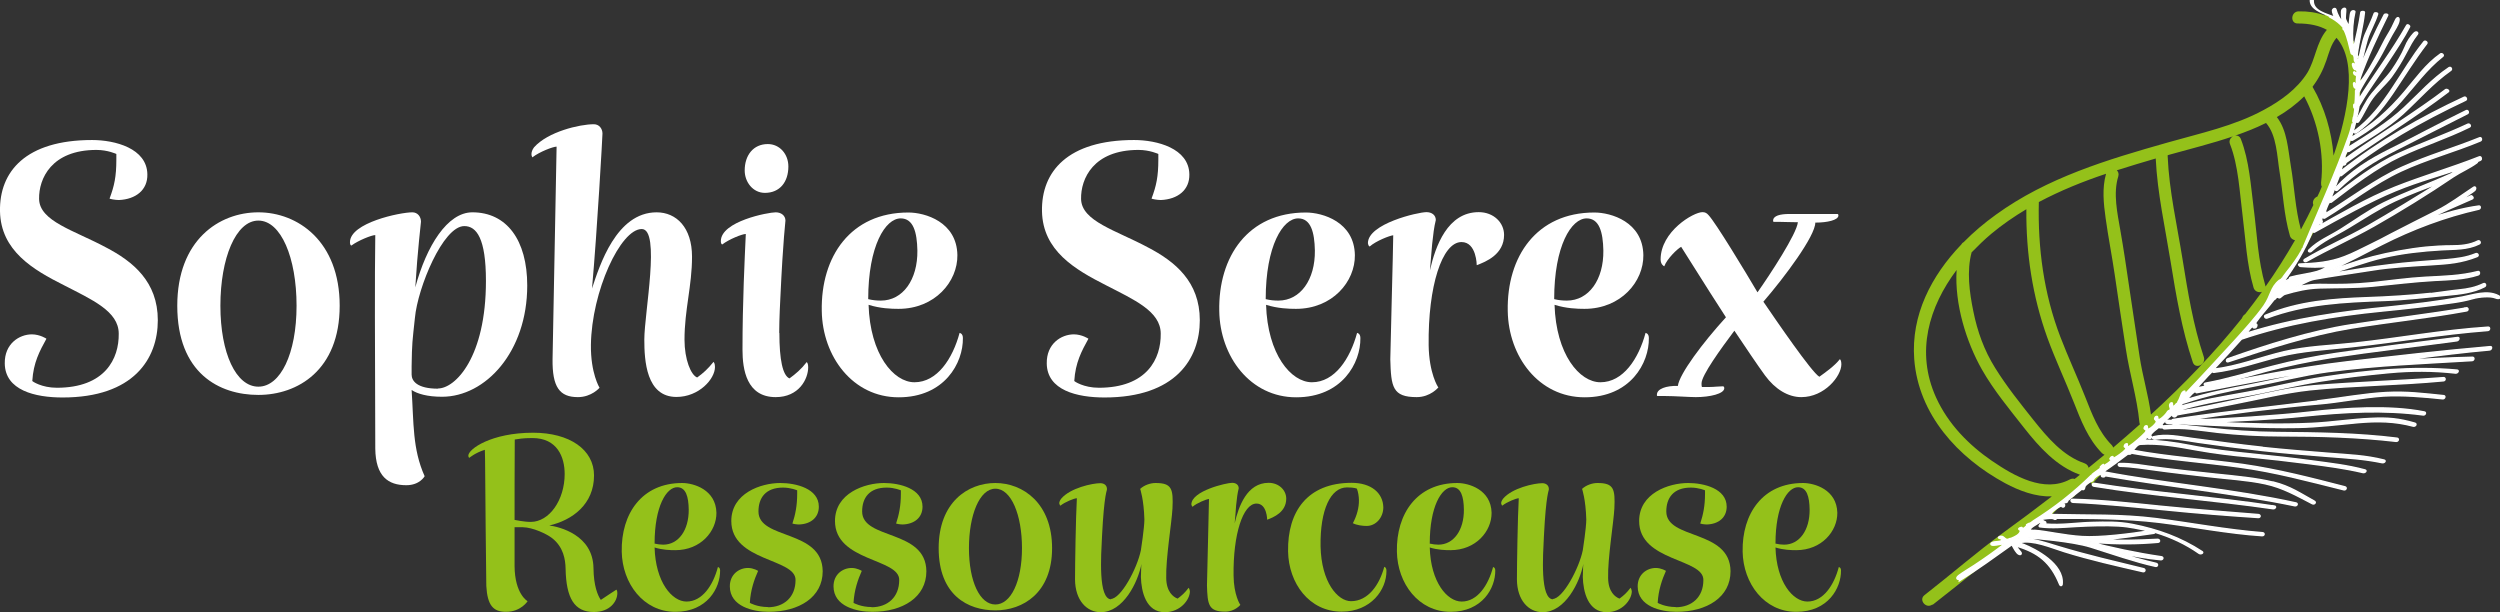 <svg xmlns="http://www.w3.org/2000/svg" id="Calque_2" viewBox="0 0 136.23 33.35"><rect x="0" y="0" width="136.23" height="33.35" fill="#333333" stroke="none"/><defs><style>.cls-1{stroke:#fff;stroke-miterlimit:10;stroke-width:.08px;}.cls-1,.cls-2{fill:#fff;}.cls-3{fill:#94c11a;}.cls-3,.cls-2{stroke-width:0px;}</style></defs><g id="Calque_1-2"><path class="cls-3" d="m105.31,32.96c1.71-1.33,3.37-2.72,5.12-4.01.44-.32.87-.65,1.3-.98-.04.1-.08.2-.11.3.4-.49.87-.91,1.42-1.23.03-.05.07-.11.1-.16.26-.21.52-.41.78-.62.02.05.05.09.07.14.15-.19.31-.37.49-.53,0-.02-.01-.03-.02-.04.28-.23.56-.46.84-.69.21-.17.41-.35.62-.52.03.02.06.04.09.05.14-.17.3-.34.46-.49,0,0-.02-.01-.03-.02,1.27-1.11,2.5-2.27,3.67-3.5.01.01.02.02.04.03,0-.02.02-.03.03-.05.08-.11.17-.21.27-.3.05-.04.09-.08.14-.12,0,0,.02,0,.02-.01-.01-.01-.03-.02-.04-.03.7-.75,1.37-1.53,2.01-2.32,0,0,.02,0,.02.01.01-.02.03-.05.04-.07,0,0,.02,0,.03,0,.09-.19.22-.34.34-.51,0,0,.02,0,.03,0,.25-.32.49-.64.73-.96.39-.53.76-1.08,1.12-1.63,0,0,0,0,.01,0,.04-.08.08-.16.13-.24.07-.1.14-.2.21-.3,0,0,.01,0,.02,0,0,0,0,0,0-.01,0,0,0,0,0,0-.01,0-.02,0-.03-.02.5-.83.97-1.67,1.38-2.55,0,0,.02,0,.03,0,0-.04,0-.08.02-.11.03-.12.07-.23.13-.34.04-.08.09-.16.14-.24.28-.64.54-1.28.77-1.94,0,0,.02,0,.03,0,0-.03,0-.07,0-.1.02-.12.06-.24.1-.35.03-.08.07-.16.1-.24,0,0,0,0-.01,0,.22-.68.42-1.39.56-2.12,0,0,.02,0,.03,0,0-.01,0-.03,0-.04,0-.05.02-.11.03-.16,0,0,0-.01,0-.02,0,0,0-.01,0,0,0,0,0,0,0,0,0-.01,0-.02,0-.04,0-.03,0-.05.01-.08.01-.1.02-.21.02-.32,0-.01.02-.02.03-.03,0-.02,0-.04,0-.06,0,0-.01.01-.02.02.11-.89.1-1.79-.13-2.63-.12-.45-.32-.82-.58-1.12-.12-.13-.21-.29-.32-.43-.09-.05-.17-.11-.26-.16-.16-.08-.31-.17-.47-.27-.06,0-.12.01-.15.04-.43-.16-.91-.23-1.41-.22-.43,0-.48.67-.05.66.66,0,1.18.12,1.59.35-.01.01-.03.03-.04.04-.54.67-.59,1.57-1.03,2.3-.56.89-1.46,1.53-2.37,2.02-1.61.88-3.5,1.28-5.25,1.78-3.28.93-6.56,1.91-9.35,3.93-.61.44-1.21.94-1.75,1.49-.06.03-.1.07-.14.14-1.62,1.69-2.74,3.83-2.56,6.24.23,3.02,2.38,5.37,4.95,6.76.78.42,1.67.75,2.55.72-.87.67-1.74,1.32-2.61,1.95-1.49,1.09-2.88,2.3-4.33,3.43-.34.26.09.77.43.51Zm20.71-28.24c.32-.42.57-.9.75-1.43.15-.44.25-.87.55-1.23,0,0,0,0,0,0,1.18,1.34.61,4.17-.16,6.42-.1-1.31-.49-2.63-1.14-3.74,0,0,0,0,0,0Zm-.46.53c.76,1.41,1.1,3.13.92,4.71,0,.08,0,.15.04.21-.08.2-.16.38-.24.54-.18.06-.3.28-.22.46-.22.45-.44.9-.68,1.34-.31-1.14-.35-2.32-.55-3.48-.15-.88-.19-1.92-.76-2.65.55-.32,1.05-.69,1.49-1.13Zm-3.76,2.14c.58-.2,1.14-.42,1.68-.69,0,0,0,0,0,0,.59.67.6,1.83.74,2.68.19,1.16.23,2.33.56,3.46.04.15.16.23.28.25-.5.87-1.03,1.71-1.61,2.53,0-.02,0-.05-.01-.07-.4-1.36-.45-2.78-.63-4.18-.16-1.25-.24-2.61-.7-3.79-.06-.16-.19-.21-.32-.19Zm-4.33,1.25c.09,1.89.51,3.74.81,5.61.3,1.85.61,3.7,1.21,5.49.14.41.74.12.6-.29-.58-1.73-.87-3.53-1.16-5.33-.3-1.87-.73-3.72-.81-5.61,0-.02,0-.04,0-.05.04-.01.08-.02.13-.04,1.06-.3,2.26-.59,3.43-.99-.14.08-.24.24-.16.43.46,1.18.52,2.61.68,3.86.17,1.32.22,2.66.6,3.95.06.22.29.29.46.23-.3.41-.6.82-.92,1.22-.07.04-.12.1-.15.17-.01.02-.02.04-.03.06-1.49,1.87-3.17,3.61-4.95,5.24-.14-1.07-.46-2.1-.62-3.17-.19-1.27-.38-2.54-.57-3.81-.15-1.03-.3-2.05-.48-3.07-.16-.93-.4-2-.11-2.93.04-.14,0-.25-.08-.33.71-.23,1.43-.44,2.14-.65Zm-2.71.84c-.22.78-.13,1.62-.02,2.41.14,1.02.34,2.02.49,3.04.2,1.36.4,2.72.61,4.08.2,1.34.61,2.65.74,4,0,.04.02.08.03.11-.48.43-.97.85-1.46,1.27-.01-.05-.04-.1-.08-.14-.72-.73-1.08-1.7-1.45-2.64-.43-1.09-.93-2.16-1.35-3.26-.9-2.35-1.23-4.83-1.17-7.34,1.17-.62,2.4-1.12,3.66-1.54Zm-7.31,4.26c.34-.35.69-.69,1.06-1,.6-.5,1.24-.94,1.91-1.34-.02,2.4.33,4.75,1.15,7.02.43,1.18.97,2.32,1.43,3.49.39.99.78,2.01,1.54,2.78.04.04.09.07.14.09-.29.24-.58.48-.87.71-.02-.1-.08-.19-.21-.24-1.19-.41-2.02-1.4-2.79-2.36-.73-.92-1.47-1.84-2.09-2.84-.6-.96-.97-1.99-1.19-3.09-.21-1.03-.37-2.19-.09-3.22Zm1.13,11.4c-1.3-.89-2.42-2.03-3.08-3.48-1.13-2.49-.38-4.95,1.12-6.95-.12,1.86.53,3.93,1.38,5.43.65,1.14,1.5,2.16,2.3,3.18.82,1.04,1.76,2.09,3.04,2.55-.1.08-.2.16-.29.23-.07-.03-.16-.02-.25.02-1.41.76-3.06-.19-4.23-.99Z"></path><path class="cls-1" d="m128.38,6.58c-.04.07.09.12.14.05.28-.4.46-.87.76-1.28.3-.41.73-.77,1.03-1.17.29-.4.58-.87.79-1.28.22-.41.35-.68.63-1.04.06-.07-.05-.21-.21-.03-.16.18-.33.4-.47.76-.15.36-.43.84-.71,1.24-.28.4-.74.85-1.08,1.27-.34.42-.58.98-.87,1.46Z"></path><path class="cls-1" d="m128.27,7.15c-.07.05.05.13.13.08.83-.6,1.38-1.27,1.98-2.14.59-.87,1.2-1.86,1.86-2.72.05-.07-.09-.17-.15-.1-.65.81-1.11,1.62-1.7,2.5-.58.88-1.24,1.75-2.12,2.39Z"></path><path class="cls-1" d="m127.27,10.24c-.07.08.02.19.11.11.98-.94,1.94-1.56,3.19-2.19,1.24-.62,2.62-1.34,3.89-1.97.09-.04.03-.21-.07-.16-1.42.69-2.73,1.41-4.17,2.12-1.07.53-2.13,1.18-2.95,2.09Z"></path><path class="cls-1" d="m132.44,15.99c-1.13.12-2.25.19-3.39.23-1.95.07-3.78.2-5.6.96-.1.04-.02.18.08.15,2.11-.79,4.2-.88,6.43-.96,1.15-.04,2.25-.18,3.42-.29.66-.06,1.4-.14,2.01-.46.1-.05.05-.21-.06-.16-.44.21-.84.29-1.34.34s-1.03.14-1.54.2Z"></path><path class="cls-1" d="m133.92,18.39c-2.24.28-4.37.54-6.63.87-1.11.16-2.29.4-3.45.7s-2.45.7-3.66.92c-.12.02-.06.16.06.14,1.11-.18,2.11-.49,3.23-.79s2.43-.57,3.59-.75c2.29-.35,4.55-.6,6.82-.91.12-.02.16-.2.04-.18Z"></path><path class="cls-1" d="m134.4,16.78c-2.14.36-4.09.58-6.29.92s-4.56,1.09-6.71,1.85c-.11.04-.09.2.02.16,2.16-.71,4.51-1.47,6.7-1.83,2.2-.36,4.16-.55,6.29-.94.12-.02.09-.19-.03-.17Z"></path><path class="cls-1" d="m123.88,26.28c-.94-.23-2.04-.33-3.1-.44-1.06-.11-2.26-.24-3.37-.39-.6-.08-1.28-.21-1.9-.19-.12,0-.1.15.03.15.61.01,1.26.12,1.86.2,1,.14,1.95.24,2.95.36s2.11.18,3.08.39c.97.21,1.73.65,2.58,1.09.11.05.22-.08.1-.14-.78-.43-1.29-.8-2.23-1.04Z"></path><path class="cls-1" d="m123.94,27.58c-3.26-.5-6.56-.72-9.82-1.24-.12-.02-.14.13-.02.15,3.23.53,6.53.76,9.76,1.23.12.02.2-.13.07-.15Z"></path><path class="cls-1" d="m123.06,28.2c.13,0,.13-.15,0-.16-1.72-.14-3.6-.28-5.28-.45-1.69-.17-3.19-.34-4.84-.38-.13,0-.1.15.02.16,1.67.07,3.32.25,5,.41,1.68.17,3.41.31,5.1.42Z"></path><path class="cls-1" d="m123.26,24.37c-1.22-.13-2.54-.31-3.81-.48-.67-.09-1.41-.26-2.11-.09-.11.03-.02.15.1.13.76-.12,1.6.06,2.35.17,1.18.17,2.34.32,3.5.45,1.16.13,2.44.23,3.54.32s1.95.13,2.97.34c.13.03.24-.11.11-.14-1.05-.26-1.9-.28-3.03-.37s-2.4-.19-3.62-.32Z"></path><path class="cls-1" d="m126.35,21.85c-2.63.33-5.31.6-7.94,1.01-.04,0-.03.04-.09.05-.06.01-.17-.02-.24,0-.07.02-.09.13,0,.15.09.02.19,0,.28.02.09.03.01.07.15.06s.32-.05.51-.04c2.06.08,4.13.23,6.21.19,1.07-.02,2.21-.16,3.27-.26,1.06-.09,1.99-.08,3,.19.12.03.22-.12.09-.16-.87-.25-1.45-.31-2.41-.26-.97.04-2.13.22-3.19.27-1.82.09-3.72.02-5.56-.07,1.71-.08,3.42-.15,5.13-.33,2.18-.22,4.31-.35,6.48-.06.12.02.18-.14.07-.16-1.91-.38-4.37-.21-6.19,0s-4.88.4-6.07.42-1.8.23-.29-.03c1.51-.26,4.88-.67,6.9-.84.95-.08,2.37-.35,3.42-.42,1.05-.06,2.18.04,3.23.15.11.01.17-.16.05-.17-1.1-.11-1.99-.23-3.14-.17-1.15.06-2.46.3-3.68.45Z"></path><path class="cls-1" d="m106.77,31.65c.99-.62,1.91-1.29,2.85-1.96.02-.01.03.02.07.09.04.07.19.37.32.42.12.06.17-.04.09-.13-.08-.1-.18-.2-.23-.32,1.21.36,1.88.91,2.36,2.08.04.11.13.1.14,0,.11-1.11-1.47-1.91-2.09-2.16-.62-.24-.6-.02-.23-.1.73-.17,1.7.26,2.44.49,1.41.44,2.85.76,4.28,1.09.12.03.16-.13.04-.16-1.55-.38-3.08-.73-4.63-1.2-.67-.2-1.45-.48-2.15-.45-.04,0-.05-.06.09-.06.05,0-.45-.04.14,0,.59.05,2.65.21,3.67.53s2.42.81,3.53,1.05c.11.03.16-.13.03-.16-.7-.17-1.4-.35-2.09-.59.77.17,1.56.32,2.34.39.13.01.17-.14.04-.16-1.37-.2-2.72-.49-4.06-.84.18.02.34.05.52.07,1.12.08,2.23.08,3.35-.02.13-.01.11-.16-.02-.16-1,.05-2,.08-3.01.03.94-.09,1.88-.22,2.81-.36.04,0,.05-.06.08-.05.86.26,1.65.63,2.38,1.14.1.07.27-.02.17-.09-1.18-.77-2.42-1.21-3.79-1.48-.76-.15-1.44-.13-2.23-.11-.79.02-1.67.16-2.48.09-.05,0,0-.09-.04-.12-.04-.03-.15-.05-.16-.11s0-.03.08-.05c.08-.02.35-.04.44-.03s.08.03.15.05c.07.02.08-.06.14-.06,1.86,0,3.68,0,5.54.22,1.86.23,3.75.61,5.62.73.13,0,.14-.15.02-.16-1.93-.15-3.92-.53-5.81-.77-1.9-.24-3.69-.17-5.58-.22-.06,0-.18,0-.1-.1.08-.11.35-.3.47-.35s.05.03.14.04.1-.09.09-.13-.05-.02-.04-.06c0-.04.03-.06.08-.05s.13-.04.13-.08c0-.04-.02-.03,0-.03.26-.22.51-.43.78-.63.02-.01.03.05.08.03s.06-.07.08-.16.23-.24.33-.28c.1-.04.1-.04.15-.13.05-.1.24-.22.33-.26s.03-.02.07.01c.04.03,0,.04.03.09.03.05.16.05.18,0s0-.04,0-.03c3.44.6,6.93.93,10.35,1.64.12.02.18-.12.07-.15-3.45-.76-6.96-1.03-10.44-1.69-.02,0-.05-.02.04-.08.09-.05.37-.27.48-.34s.04-.03.15-.11.49-.37.59-.44c.1-.07,0,0,.05,0,.05,0,.13,0,.15-.05.02-.05.03,0,.05,0,1.93.35,3.88.48,5.82.75,1.94.26,3.82.77,5.71,1.24.12.03.18-.13.06-.16-1.87-.48-3.63-.94-5.57-1.22-1.94-.27-4.03-.41-5.98-.77-.02,0-.12.04,0-.02.11-.06.21-.3.41-.31,1.01-.07,2,.12,3,.3,1,.18,1.97.3,2.99.39,1.02.1,2.13.23,3.15.36,1.02.13,2.01.26,2.98.49.12.03.24-.11.11-.14-.97-.26-1.83-.35-2.86-.49-1.03-.14-2.1-.26-3.21-.37-1.11-.11-2.37-.25-3.5-.48-.8-.16-1.63-.26-2.44-.29-.06,0,.15-.16.17-.15.02,0,0,.02.05.05.04.03.15.02.15-.07,0-.09-.09-.04-.02-.14.07-.11.3-.29.41-.37s.01,0,.07.01.08,0,.14,0c.06.01.05.07.13.06,1.03-.1,1.84.07,2.91.19,1.08.12,2.29.19,3.45.19,2.06,0,4.19.06,6.25.3.12.01.17-.15.05-.17-2.18-.27-4.37-.29-6.55-.31-1.26-.01-2.5-.1-3.75-.24-.82-.09-1.61-.23-2.44-.12-.02,0-.02.03-.03.01s-.02-.01-.02-.05c0-.04-.11.03,0-.08.1-.11.35-.34.45-.43.1-.09.03-.03.09-.03.06,0-.01.03.04.06.06.03.1.05.17-.02.08-.06-.09-.02.13-.08.22-.05.55-.09.86-.15.68-.13,1.37-.28,2.1-.42,1.36-.26,2.82-.63,4.21-.78,2.43-.25,4.85-.26,7.27-.49.12-.01.11-.18,0-.17-2.35.18-4.69.25-7.04.44-1.22.1-2.57.42-3.73.67-.71.15-1.5.32-2.09.44-.59.12-1.18.23-1.59.28-.4.05-.06,0-.16,0-.11.01-.02-.02.01-.02,0,0,.03,0,.06,0,1.21-.37,2.31-.56,3.6-.79,1.29-.23,2.85-.61,4.15-.82,1.3-.21,2.52-.35,3.78-.47s2.44-.12,3.67.02c.12.01.2-.15.08-.16-2.43-.22-4.83.02-7.23.38-1.41.21-2.93.6-4.26.84-1.33.24-2.39.41-3.65.77.06-.05.14-.15.19-.18.05-.03.05-.01.07-.02,1.25-.42,2.39-.66,3.7-.9,1.32-.24,2.83-.63,4.17-.81,2.63-.35,5.2-.44,7.82-.6.12,0,.15-.18.03-.18-1.31.03-2.61.1-3.92.17.25-.03.51-.06.76-.1,1.36-.18,2.73-.35,4.09-.47.11-.01.16-.19.04-.18-2.65.23-5.15.52-7.82.83s-5.49.91-8.17,1.42c.28-.29.54-.61.83-.89.02-.02.04.05.09.04,1.25-.15,2.37-.56,3.6-.87s2.61-.38,3.87-.52c2.51-.27,4.95-.7,7.46-.89.12,0,.14-.19.02-.18-2.45.16-4.82.6-7.28.87-1.26.14-2.58.17-3.85.47s-2.51.8-3.82.95c.51-.54,1.01-1.08,1.51-1.64,2.5-.85,5.05-1.27,7.66-1.53,1.32-.13,2.58-.27,3.88-.46.36-.05.72-.12,1.07-.22s.94-.15,1.22-.04.3-.05.18-.11c-.63-.33-1.38-.04-1.98.07-1.34.25-2.58.39-3.9.53-2.69.27-5.27.62-7.86,1.44.1-.1.21-.29.32-.36.11-.07,0,.06.09.07.08.01.15-.02.16-.14.01-.12-.15-.02-.02-.21.13-.19.56-.71.7-.87.13-.16.16-.21.23-.29.07-.08.07-.04.1-.08.04-.04,0-.03.04-.05.04-.02.05-.05.1-.03.05.02.07.06.13.01.06-.04.15-.14.23-.17.64-.19,1.24-.33,1.91-.35,1.01-.03,1.88,0,2.93-.1s2.23-.25,3.34-.31c.77-.04,1.61-.05,2.37-.3.1-.03.09-.21-.02-.18-.94.24-1.86.26-2.83.31s-1.98.2-2.94.3c-.97.1-1.9.11-2.86.09-.43,0-.85.06-1.27.14.32-.13.64-.35.98-.42,1.04-.19,2.12-.33,3.16-.5,1.03-.17,2.21-.23,3.19-.29.98-.06,1.66-.11,2.53-.45.12-.05.03-.2-.08-.15-.51.21-1.02.27-1.56.32-.54.04-1.12.09-1.65.13-.99.08-1.97.2-2.93.35-.62.1-1.18.2-1.8.28,1-.28,1.89-.64,2.92-.88s2.12-.36,3.19-.42c.69-.04,1.39,0,2.03-.32.1-.05.03-.2-.07-.16-.45.23-.96.27-1.43.27s-.96.03-1.39.07c-.98.1-2.04.3-2.93.53-.89.23-1.51.49-2.35.74,1.03-.44,1.86-.91,2.88-1.42,1.64-.83,3.43-1.51,5.26-1.92.11-.02.11-.19,0-.17-.94.13-1.84.39-2.74.7.12-.06.23-.12.35-.18.67-.32,1.35-.61,2.03-.91.11-.05.01-.15-.04-.17-.05-.01-.44.25-.38.14.05-.11.46-.33.56-.43.1-.11.04-.24-.06-.17-.7.46-1.26.9-2.03,1.29s-1.65.83-2.46,1.25c-.38.2-.75.4-1.17.6-.42.2-.92.47-1.38.64-.8.31-1.59.37-2.44.4-.1,0-.04.12.06.13.52.04,1.05.06,1.58-.02-.3.11-.34.19-.7.3s-1.03.19-1.45.31c-.04.01-.03.08-.09.12-.06.04-.23.1-.3.16.64-.87,1.18-1.76,1.59-2.76.01-.04.07.05.12.02,1.36-.76,3.02-1.68,4.4-2.25,1.38-.57,2.45-.81,3.77-1.3-.12.09-.36.21-.46.25-.1.04-.08,0-.13.03-.05.03-.08.07-.12.09-1.21.55-2.5,1.01-3.69,1.59-.8.39-1.65,1.01-2.34,1.44s-1.18.59-1.73,1.12c-.08.08.05.15.13.07.62-.57,1.29-.84,2.05-1.3.76-.46,1.68-1.06,2.5-1.44.82-.38,1.6-.67,2.42-.98-1.24.77-2.68,1.65-3.9,2.35-1.22.7-2.29,1.13-3.44,1.82-.09.06.01.16.11.1,1.26-.71,2.33-1.17,3.68-1.93,1.34-.76,2.97-1.76,4.32-2.68.39-.26.89-.47,1.28-.76.03-.02.02-.05.06-.08.03-.03.11-.03.16-.08s.01-.2-.09-.16c-1.52.6-3.05,1.04-4.59,1.65-1.54.61-3.03,1.49-4.47,2.3-.03.02.17.02.2.01.02,0,.03.02.08,0,.05,0,.08-.12.04-.16s-.04,0-.03-.03c0-.04.01-.13.08-.13.06,0,.13-.06.13-.11,0-.05-.04-.07-.03-.11,0-.04,0-.1.05-.11.05,0,.07.05.12.02,1.37-.83,2.7-1.88,4.14-2.55,1.44-.67,2.9-1.05,4.34-1.65.1-.04.06-.21-.04-.17-1.43.58-2.76.95-4.22,1.6-1.45.65-2.89,1.75-4.28,2.6-.02.01,0-.05.04-.06.04,0,.09-.1.07-.15-.02-.05-.03.03,0-.04s.12-.33.18-.41.08,0,.12-.03c1.18-.9,2.46-1.89,3.77-2.5s2.51-.98,3.77-1.6c.1-.05,0-.19-.09-.15-1.26.59-2.44,1-3.75,1.59-1.31.59-2.57,1.57-3.73,2.47.17-.41.31-.84.48-1.25.01-.04.06.02.1-.01,2.09-1.69,4.35-2.96,6.78-4.11.09-.04.01-.2-.08-.16-2.41,1.12-4.65,2.4-6.74,4.04.04-.09.07-.27.11-.35.04-.08-.02-.06.02-.01.04.05.14-.02.15-.05,0-.04-.01-.06,0-.06,1.84-1.32,3.78-2.49,5.59-3.87.08-.06-.08-.16-.15-.11-1.46,1.12-3.76,2.56-5.06,3.47-.85.6-.32.37-.4.27-.09-.1.07-.32.09-.37.02-.05.08.01.11-.01.99-.67,2.06-1.24,2.94-2.05s1.63-1.68,2.61-2.37c.08-.06,0-.2-.1-.14-.95.64-1.58,1.38-2.44,2.18-.86.81-2.03,1.53-3.06,2.17,0-.08.05-.22.07-.28.02-.06,0-.11.05-.13.04-.02.08.04.12.01,1-.57,1.9-1.27,2.65-2.13.76-.86,1.37-1.73,2.27-2.44.08-.06-.04-.18-.12-.13-.8.56-1.35,1.35-1.97,2.08-.86,1.02-1.77,1.82-2.92,2.49.22-.57.32-1.09.44-1.71,0-.01-.12.17.28-.49.41-.66,1.96-2.81,2.48-3.85.03-.05-.11-.15-.15-.08-.8,1.41-1.77,2.67-2.62,4.04.03-.12-.02-.33.03-.43.37-.71.87-1.4,1.23-2.07.19-.35.38-.73.54-1.01s.35-.55.39-.77-.1-.24-.19-.03c-.09.21-.25.53-.43.82-.18.29-.29.55-.51.96-.23.41-.65,1.22-1.02,1.62-.04.04,0-.13.01-.19.41-1.18.97-2.35,1.53-3.49.03-.06-.15-.09-.19-.02-.51.97-.97,1.99-1.36,3.01-.01.03-.02-.06,0-.1.19-.48.28-1.05.43-1.55.15-.5.42-.91.57-1.41.02-.06-.16-.08-.18-.03-.15.42-.31.71-.49,1.14-.18.43-.27,1.04-.4,1.51-.01.04-.04-.16-.05-.18,0-.01-.03-.04,0-.05.03-.01.05-.07.03-.09-.02-.03-.04,0-.03-.03.09-.79.32-1.56.4-2.36,0-.06-.18-.05-.19,0-.09.64-.24,1.29-.38,1.9-.02.07-.05-.22-.06-.24,0-.01,0-.06,0-.07s-.01,0-.01-.02c-.03-.55,0-1.05.12-1.6.01-.05-.15-.09-.21.03-.06.12-.08.62-.1.71s-.17-.24-.2-.32c-.04-.08.02-.43.01-.54-.01-.12-.17-.06-.21.04-.04.1,0,.47.02.55.03.08.06.06.05.09,0,.03.09.04-.03-.02-.12-.06-.31-.44-.35-.62-.03-.17-.19-.08-.2.02,0,.1.09.31.12.36.02.05,0,0,0,0-.44-.18-1.19-.32-1.17-.91,0-.11-.14-.17-.15-.07-.06.55.67.73,1.07.94.03.02-.06,0-.03.02.46.24.78.53,1.01.99,0,.01-.01,0-.04-.05-.02-.04-.16-.24-.2-.28-.04-.04-.04-.03-.03,0,0,.03.05.04.07.08.18.4.26.82.37,1.25.01.04.1.05.13.1.02.04.03.09.04.14,0,.05,0,.12.01.16s.03.02.04.07c.02.05.05.2.05.25,0,.05.03.04,0,.02-.03-.02-.1-.21-.17-.19s0,.17.01.21.05.07.07.11c.02.04.08,0,.11.04.03.03.05.13,0,.16-.04.03-.1-.09-.14-.06-.04.03,0,.08.01.12.02.04.11.05.13.09.02.04,0,.1,0,.14,0,.04-.01.04-.01.07,0,.03.01.01,0,.06,0,.04.02.17-.02.21-.05.04-.06-.14-.11-.1s0,.16,0,.2c0,.04.03.04.04.07s.05.01.07.03,0,.05,0,.08c0,.03-.01,0-.02.05,0,.05,0,.02,0,.14,0,.12-.02.57-.04.69-.01.12,0,0,0,.01-.01.02-.03-.14-.05-.09-.02.04-.01.13,0,.18.01.05.05-.11.05.02,0,.12-.04.35-.06.48s0-.04-.02.02c-.01.06-.02.13-.03.19-.01.06.02-.05,0,.03-.02.08.02-.08-.03.12s-.09.4-.21.73c-.7,1.97-1.63,4.02-2.45,5.99-.02.04,0,.07-.03.09-.03.02,0,0-.01,0-.02,0-.04.06-.04.07s0,0,0,.01c-.24.44-.53.83-.85,1.23-.01.01.03-.04,0,0-.03.04-.14.18-.18.24s0,0-.02.03c-.02.04-.1.12-.16.15-.06.03.02-.02-.02,0-.5.41-.44.81-.84,1.39-.4.58-1.14,1.4-1.65,1.96-.91.99-1.78,1.94-2.69,2.89-.02.02.08-.23,0-.2-.08.03-.13.08-.17.18s-.12.33-.18.4c-.06.07,0,.02-.05.07-.05.05-.12.18-.21.18-.08,0,0-.17-.07-.19-.06-.01-.1.05-.12.11s.04.17.04.23-.04.05-.06.08.01-.02-.04.01c-.05.03-.04.03-.1.12-.06.09-.27.31-.4.36-.13.05-.06-.16-.13-.17-.07,0-.1.03-.13.11-.02.08.15.11.08.23-.07.12-.26.29-.39.35-.13.06-.05-.19-.13-.18s-.09.02-.13.12.22.06.05.26c-.17.19-.63.59-.85.73s-.05-.16-.15-.13c-.1.03-.09.03-.13.12-.04.09.17.07.05.21s-.41.34-.57.43-.05-.08-.13-.06c-.08.02-.09.05-.13.11-.04.06.13.02.05.11s-.26.21-.37.27c-.11.06,0-.08-.05-.06-.06.03-.11.08-.15.13-.05.05.07.02-.03.1-.1.08-.36.25-.43.32-.08.07-.03.03-.04.04-.97.95-2,1.76-3.15,2.48-.07.04-.13.11-.2.14-.07.04,0-.03-.04,0-.04.02-.11.05-.14.08s.05.01,0,.06c-.04.04-.13.12-.18.14-.05.03-.02-.03-.05-.03-.03,0-.01-.04-.05-.03-.04.01-.12.03-.14.07-.02.04.07.08.09.09s0,0,0,.01c-.01.22-.33.35-.47.41-.13.06-.04,0-.11.03-.07.02-.1.06-.18.04-.08-.02-.17-.15-.25-.16-.08-.01-.16,0-.19.06-.03.06.29.07.18.16-.11.09-.38.05-.51.11s-.1.16.07.15c.16,0,.43-.07.61-.09-.53.41-1.12.83-1.67,1.19-.28.18-.63.39-.84.55s-.06.25.04.19Zm12.39-9.88c.12-.11.28-.33.4-.4.11-.08.08.04.14.03,2.62-.52,5.3-1.04,7.91-1.4.11-.02.57-.05.27-.01-.31.04-.84.09-1.27.17-1.25.22-2.73.57-3.97.81-1.24.24-2.3.44-3.47.8Zm-8.27,7.14c-.65-.06-.29.1-.27-.04.02-.14.39-.31.48-.38.09-.07.13.05.16.07.03.02-.04-.02-.07,0-.03.02-.14.14-.01.15.66.08,1.25.02,1.94-.02.69-.04,1.64-.07,2.31-.03s1.1.16,1.69.27c-1.07.17-2.7.37-3.66.31-.97-.06-1.92-.29-2.57-.34Z"></path><path class="cls-2" d="m3.09,21.13c2.64,0,3.4-1.59,3.38-2.95,0-1.22-1.46-1.85-2.99-2.64C1.81,14.7.04,13.67,0,11.51c-.04-2.16,1.4-3.88,5.02-3.88,1.24,0,2.99.45,3.01,1.87.02.85-.63,1.36-1.55,1.4-.2,0-.51-.06-.51-.08.26-.69.37-1.2.37-2.12v-.31s-.47-.22-1.08-.22c-2.46,0-3.15,1.57-3.13,2.67.02,1.22,1.91,1.71,3.64,2.64,1.48.77,2.83,1.87,2.83,3.97s-1.32,4.21-5.19,4.21c-1.5,0-3.13-.39-3.15-1.85-.02-1.08.79-1.59,1.48-1.59.43,0,.81.24.79.24-.37.67-.71,1.3-.77,2.3,0,.02.51.37,1.34.37Z"></path><path class="cls-2" d="m9.66,16.66c0-3.58,2.28-5.09,4.42-5.09s4.43,1.57,4.43,5.09-2.3,4.86-4.43,4.86-4.42-1.18-4.42-4.86Zm4.42,4.41c1.2,0,2.08-1.79,2.08-4.41s-.85-4.64-2.08-4.64-2.07,2.05-2.07,4.64.85,4.41,2.07,4.41Z"></path><path class="cls-2" d="m24.08,21.62c-.79,0-1.34-.16-1.65-.37.12,1.79.04,3.21.71,4.7,0,0-.26.49-1,.49-.98,0-1.67-.47-1.69-1.99l-.02-7.18c0-1.73,0-3.32.02-4.46-.2,0-.94.3-1.3.57-.04,0-.08-.06-.08-.18,0-1.06,2.73-1.63,3.4-1.63.29,0,.47.24.47.51,0,.08-.18,1.48-.31,3.58.61-2.26,1.75-4.09,3.11-4.09,1.87,0,2.99,1.51,2.99,3.99,0,3.62-2.28,6.06-4.64,6.06Zm-.22-.45c.96,0,2.62-1.71,2.62-5.86,0-2.32-.51-2.99-1.18-2.99-1.16,0-2.54,3.36-2.69,5-.14,1.3-.16,1.34-.18,2.64v.45c0,.35.3.77,1.44.77Z"></path><path class="cls-2" d="m29.02,8.58s-.06-.06-.06-.18c0-.1.04-.24.14-.37.75-.85,2.48-1.26,3.26-1.26.29,0,.47.24.47.51,0,.14-.28,5.19-.57,8.44.41-1.24,1.32-4.15,3.52-4.15,1.08,0,1.93.83,1.93,2.42s-.41,2.89-.41,4.52c0,1.08.35,1.93.69,2.06.33-.24.57-.45.89-.85.02.02.08.08.08.28,0,.65-.87,1.63-2.1,1.63-1.65,0-1.75-1.99-1.75-3.13,0-1.44.9-6.02-.14-6.02-1.16,0-2.73,3.4-2.77,6.31-.02,1.55.47,2.34.47,2.34,0,0-.43.51-1.18.51-1,0-1.4-.55-1.38-2.07l.22-11.58c-.2,0-.94.29-1.3.57Z"></path><path class="cls-2" d="m42.47,18.14c0,1.46.18,2.32.55,2.48.33-.24.63-.49.94-.89.02.02.08.08.08.28,0,.65-.51,1.63-1.77,1.63-1.59,0-1.81-1.51-1.81-2.58,0-2.62.12-4.96.18-6.31-.2,0-.92.29-1.28.57-.04,0-.08-.06-.08-.18,0-1.08,2.58-1.57,2.99-1.57.3,0,.53.18.53.45,0,.14-.12.83-.28,4.27,0,0-.06,1.1-.06,1.85Zm.49-9.07c0,.85-.47,1.44-1.28,1.44-.65,0-1.1-.59-1.1-1.22,0-.83.47-1.44,1.26-1.44.65,0,1.12.55,1.12,1.22Z"></path><path class="cls-2" d="m47.33,16.6c.08,2.71,1.36,4.23,2.5,4.23,1.24,0,2.08-1.28,2.46-2.69,0,0,.18.02.18.28.02,1.36-1,3.23-3.5,3.23s-4.15-2.22-4.19-4.7c-.06-2.97,1.57-5.37,4.72-5.37.91,0,2.64.51,2.67,2.32.02,1.44-1.22,2.93-3.21,2.93-.39,0-1-.02-1.63-.22Zm-.02-.3c.24.06.47.08.69.08,1.2,0,2.01-1.14,1.99-2.73-.02-1-.22-1.75-.91-1.75-.83,0-1.77,1.48-1.77,4.41Z"></path><path class="cls-2" d="m59.87,21.13c2.64,0,3.4-1.59,3.38-2.95,0-1.22-1.46-1.85-2.99-2.64-1.67-.85-3.44-1.87-3.48-4.03s1.4-3.88,5.02-3.88c1.24,0,2.99.45,3.01,1.87.02.85-.63,1.36-1.55,1.4-.2,0-.51-.06-.51-.08.26-.69.37-1.2.37-2.12v-.31s-.47-.22-1.08-.22c-2.46,0-3.15,1.57-3.13,2.67.02,1.22,1.91,1.71,3.64,2.64,1.48.77,2.83,1.87,2.83,3.97s-1.32,4.21-5.19,4.21c-1.5,0-3.13-.39-3.15-1.85-.02-1.08.79-1.59,1.48-1.59.43,0,.81.24.79.24-.37.67-.71,1.3-.77,2.3,0,.02.51.37,1.34.37Z"></path><path class="cls-2" d="m68.99,16.6c.08,2.71,1.36,4.23,2.5,4.23,1.24,0,2.08-1.28,2.46-2.69,0,0,.18.02.18.28.02,1.36-1,3.23-3.5,3.23s-4.15-2.22-4.19-4.7c-.06-2.97,1.57-5.37,4.72-5.37.91,0,2.64.51,2.67,2.32.02,1.44-1.22,2.93-3.21,2.93-.39,0-1-.02-1.63-.22Zm-.02-.3c.24.06.47.08.69.08,1.2,0,2.01-1.14,1.99-2.73-.02-1-.22-1.75-.91-1.75-.83,0-1.77,1.48-1.77,4.41Z"></path><path class="cls-2" d="m75.76,19.59c0-.43.16-6.18.16-6.77-.2.02-.94.31-1.28.61-.04,0-.08-.06-.1-.18,0-1.06,2.73-1.69,3.19-1.69.29,0,.51.16.51.43-.1.41-.14.77-.2,1.32-.02.35-.08.83-.12,1.42.3-1.32.96-3.17,2.66-3.17.81,0,1.38.57,1.38,1.24,0,1.06-.98,1.46-1.49,1.65,0,.02,0-1.26-.83-1.26-1.06,0-1.83,2.42-1.79,5.62.02,1.53.51,2.3.53,2.3,0,0-.43.53-1.18.53-1.32,0-1.4-.55-1.44-2.07Z"></path><path class="cls-2" d="m84.71,16.6c.08,2.71,1.36,4.23,2.5,4.23,1.24,0,2.08-1.28,2.46-2.69,0,0,.18.02.18.28.02,1.36-1,3.23-3.5,3.23s-4.15-2.22-4.19-4.7c-.06-2.97,1.57-5.37,4.72-5.37.91,0,2.64.51,2.67,2.32.02,1.44-1.22,2.93-3.21,2.93-.39,0-1-.02-1.63-.22Zm-.02-.3c.24.06.47.08.69.08,1.2,0,2.01-1.14,1.99-2.73-.02-1-.22-1.75-.91-1.75-.83,0-1.77,1.48-1.77,4.41Z"></path><path class="cls-2" d="m98.15,21.64c-.71,0-1.42-.43-1.97-1.18-.43-.59-1.04-1.5-1.67-2.44-.75,1-1.79,2.44-1.79,2.87,0,.08,0,.14.02.2.29,0,.61,0,.77-.02l.39-.02s.06.02.06.1c0,.31-.79.49-1.55.49-.37,0-1.14-.06-1.67-.06h-.43s-.04-.04-.02-.08c0-.31.51-.49,1.14-.47.08-.65,1.36-2.36,2.62-3.74-1.2-1.85-2.34-3.7-2.44-3.84-.2.1-.77.65-.92,1.06-.02,0-.2-.1-.2-.37,0-1.53,1.79-2.58,2.28-2.58.16,0,.24.06.33.16.39.41,2.01,3.09,2.67,4.21.69-.98,2.14-3.19,2.2-3.82-.39,0-.79-.02-1-.02h-.33s-.02-.04-.02-.06c0-.28.39-.37.9-.37h2.62s.04.02.04.08c0,.26-.63.39-1.24.39h-.02c0,.73-1.67,2.97-2.83,4.31.71,1.04,2.64,3.86,3.05,4.09.33-.24.81-.57,1.12-.96.02.02.08.08.08.28,0,.65-.92,1.79-2.18,1.79Z"></path><path class="cls-3" d="m29.91,28.63c.59.08,2.4.52,2.43,2.32.01.97.23,1.5.4,1.74.23-.16.85-.56.85-.56.01.01.05.06.05.19,0,.45-.4,1.03-1.28,1.03-1.06,0-1.51-.75-1.54-2.37-.01-.48-.11-1.17-.74-1.66-.3-.23-1.04-.58-1.59-.59h-.45s0,2.11,0,2.11c.01,1.54.71,1.92.71,1.92,0,0-.36.58-1.18.58-.7,0-1.01-.36-1.07-1.41-.06-4.73-.06-7.42-.08-7.42-.52.16-.85.44-.85.44-.01,0-.05-.05-.05-.12,0-.36,1.25-1.25,3.53-1.25,1.99,0,3.32.92,3.32,2.33,0,1.56-1.17,2.44-2.46,2.73Zm-.99-.19c1.01,0,1.85-1.19,1.85-2.61,0-.92-.4-1.96-1.76-1.96-.54,0-.74.05-.96.08-.01,1.67-.01,3.18-.01,4.38,0,0,.51.11.88.11Z"></path><path class="cls-3" d="m35.67,29.83c.05,1.89.95,2.95,1.74,2.95.86,0,1.45-.89,1.71-1.88,0,0,.12.01.12.19.01.95-.7,2.25-2.44,2.25s-2.89-1.55-2.92-3.28c-.04-2.07,1.1-3.74,3.29-3.74.63,0,1.84.36,1.87,1.62.01,1-.85,2.04-2.24,2.04-.27,0-.7-.01-1.14-.15Zm-.01-.21c.17.04.33.06.48.06.84,0,1.4-.8,1.39-1.91-.01-.7-.15-1.22-.63-1.22-.58,0-1.23,1.03-1.23,3.07Z"></path><path class="cls-3" d="m41.84,33.09c.88,0,1.51-.55,1.51-1.48.03-1.19-3.5-1-3.5-3.22,0-1.51,1.61-2.07,2.67-2.07.85,0,2.1.3,2.1,1.29,0,.59-.44.95-1.08.97-.14,0-.36-.04-.36-.05.16-.49.26-.97.26-1.62v-.19s-.34-.15-.77-.15c-.95,0-1.34.56-1.34,1.3,0,1.56,3.48.96,3.5,3.26,0,1.41-1.28,2.21-2.95,2.21-.84,0-2.11-.29-2.11-1.39,0-.64.49-1,.99-1,.3,0,.56.16.55.16-.21.47-.41,1.04-.45,1.74,0,.01.41.23.99.23Z"></path><path class="cls-3" d="m47.49,33.09c.88,0,1.51-.55,1.51-1.48.03-1.19-3.5-1-3.5-3.22,0-1.51,1.61-2.07,2.67-2.07.85,0,2.1.3,2.1,1.29,0,.59-.44.95-1.08.97-.14,0-.36-.04-.36-.05.16-.49.26-.97.26-1.62v-.19s-.34-.15-.77-.15c-.95,0-1.34.56-1.34,1.3,0,1.56,3.48.96,3.5,3.26,0,1.41-1.28,2.21-2.95,2.21-.84,0-2.11-.29-2.11-1.39,0-.64.49-1,.99-1,.3,0,.56.16.55.16-.21.47-.41,1.04-.45,1.74,0,.01.41.23.99.23Z"></path><path class="cls-3" d="m51.15,29.87c0-2.5,1.59-3.55,3.09-3.55s3.09,1.1,3.09,3.55-1.6,3.39-3.09,3.39-3.09-.82-3.09-3.39Zm3.09,3.07c.84,0,1.45-1.25,1.45-3.07s-.59-3.24-1.45-3.24-1.44,1.43-1.44,3.24.59,3.07,1.44,3.07Z"></path><path class="cls-3" d="m60.52,32.64c.56,0,1.45-1.67,1.65-2.66,0,0,.19-1.22.19-1.67-.03-1.1-.23-1.67-.23-1.67.23-.21.56-.32.84-.32.89,0,.97.32.92,1.39-.04.77-.37,2.73-.34,3.79.01.75.38,1.03.62,1.12.23-.17.4-.32.6-.59.01.01.05.05.07.19,0,.45-.51,1.14-1.37,1.14-1.02,0-1.28-1.12-1.3-1.92.01-.58.03-.71.03-.71-.19,1-.99,2.63-2.22,2.63-.75,0-1.39-.63-1.4-1.78,0-.77.04-3.37.1-4.43-.14,0-.66.21-.89.4-.03,0-.05-.04-.07-.12,0-.07.03-.16.11-.26.49-.58,1.7-.84,2.13-.84.21,0,.36.12.36.32.01.1-.15.19-.27,2.58-.05,1.04-.22,3.43.51,3.43Z"></path><path class="cls-3" d="m65.77,31.91c0-.3.11-4.31.11-4.72-.14.01-.66.22-.89.42-.03,0-.05-.04-.07-.12,0-.74,1.91-1.18,2.22-1.18.21,0,.36.11.36.3-.07.29-.1.53-.14.92-.01.25-.05.58-.08.99.21-.92.67-2.21,1.85-2.21.56,0,.96.4.96.86,0,.74-.69,1.02-1.04,1.15,0,.01,0-.88-.58-.88-.74,0-1.28,1.69-1.25,3.92.01,1.07.36,1.6.37,1.6,0,0-.3.37-.82.37-.92,0-.97-.38-1-1.44Z"></path><path class="cls-3" d="m73.4,26.56c-.89,0-1.47,1.21-1.44,3.21.04,1.95.93,2.99,1.66,2.99.93,0,1.55-.89,1.81-1.87,0,0,.12.01.12.22.01,1.02-.84,2.22-2.44,2.22-1.77,0-2.89-1.55-2.92-3.28-.04-2.18,1.06-3.74,3.46-3.74,1.07,0,1.71.55,1.73,1.33,0,.56-.4,1.02-.91,1.02-.22,0-.54-.04-.75-.15.22-.41.34-.86.33-1.26,0-.18-.04-.45-.11-.62,0,0-.11-.07-.54-.07Z"></path><path class="cls-3" d="m77.91,29.83c.05,1.89.95,2.95,1.74,2.95.86,0,1.45-.89,1.71-1.88,0,0,.12.01.12.19.01.95-.7,2.25-2.44,2.25s-2.89-1.55-2.92-3.28c-.04-2.07,1.1-3.74,3.29-3.74.63,0,1.84.36,1.87,1.62.01,1-.85,2.04-2.24,2.04-.27,0-.7-.01-1.14-.15Zm-.01-.21c.17.04.33.06.48.06.84,0,1.4-.8,1.39-1.91-.01-.7-.15-1.22-.63-1.22-.58,0-1.23,1.03-1.23,3.07Z"></path><path class="cls-3" d="m84.6,32.64c.56,0,1.45-1.67,1.65-2.66,0,0,.19-1.22.19-1.67-.03-1.1-.23-1.67-.23-1.67.23-.21.56-.32.84-.32.89,0,.97.32.92,1.39-.04.77-.37,2.73-.34,3.79.01.75.38,1.03.62,1.12.23-.17.4-.32.6-.59.01.01.05.05.07.19,0,.45-.51,1.14-1.37,1.14-1.02,0-1.28-1.12-1.3-1.92.01-.58.03-.71.03-.71-.19,1-.99,2.63-2.22,2.63-.75,0-1.39-.63-1.4-1.78,0-.77.04-3.37.1-4.43-.14,0-.66.21-.89.4-.03,0-.05-.04-.07-.12,0-.07.03-.16.11-.26.49-.58,1.7-.84,2.13-.84.21,0,.36.12.36.32.01.1-.15.19-.27,2.58-.05,1.04-.22,3.43.51,3.43Z"></path><path class="cls-3" d="m91.31,33.09c.88,0,1.51-.55,1.51-1.48.03-1.19-3.5-1-3.5-3.22,0-1.51,1.61-2.07,2.67-2.07.85,0,2.1.3,2.1,1.29,0,.59-.44.95-1.08.97-.14,0-.36-.04-.36-.05.16-.49.26-.97.26-1.62v-.19s-.34-.15-.77-.15c-.95,0-1.34.56-1.34,1.3,0,1.56,3.48.96,3.5,3.26,0,1.41-1.28,2.21-2.95,2.21-.84,0-2.11-.29-2.11-1.39,0-.64.49-1,.99-1,.3,0,.56.16.55.16-.21.47-.41,1.04-.45,1.74,0,.01.41.23.99.23Z"></path><path class="cls-3" d="m96.75,29.83c.05,1.89.95,2.95,1.74,2.95.86,0,1.45-.89,1.71-1.88,0,0,.12.01.12.19.01.95-.7,2.25-2.44,2.25s-2.89-1.55-2.92-3.28c-.04-2.07,1.1-3.74,3.29-3.74.63,0,1.84.36,1.87,1.62.01,1-.85,2.04-2.24,2.04-.27,0-.7-.01-1.14-.15Zm-.01-.21c.17.04.33.06.48.06.84,0,1.4-.8,1.39-1.91-.01-.7-.15-1.22-.63-1.22-.58,0-1.23,1.03-1.23,3.07Z"></path></g></svg>